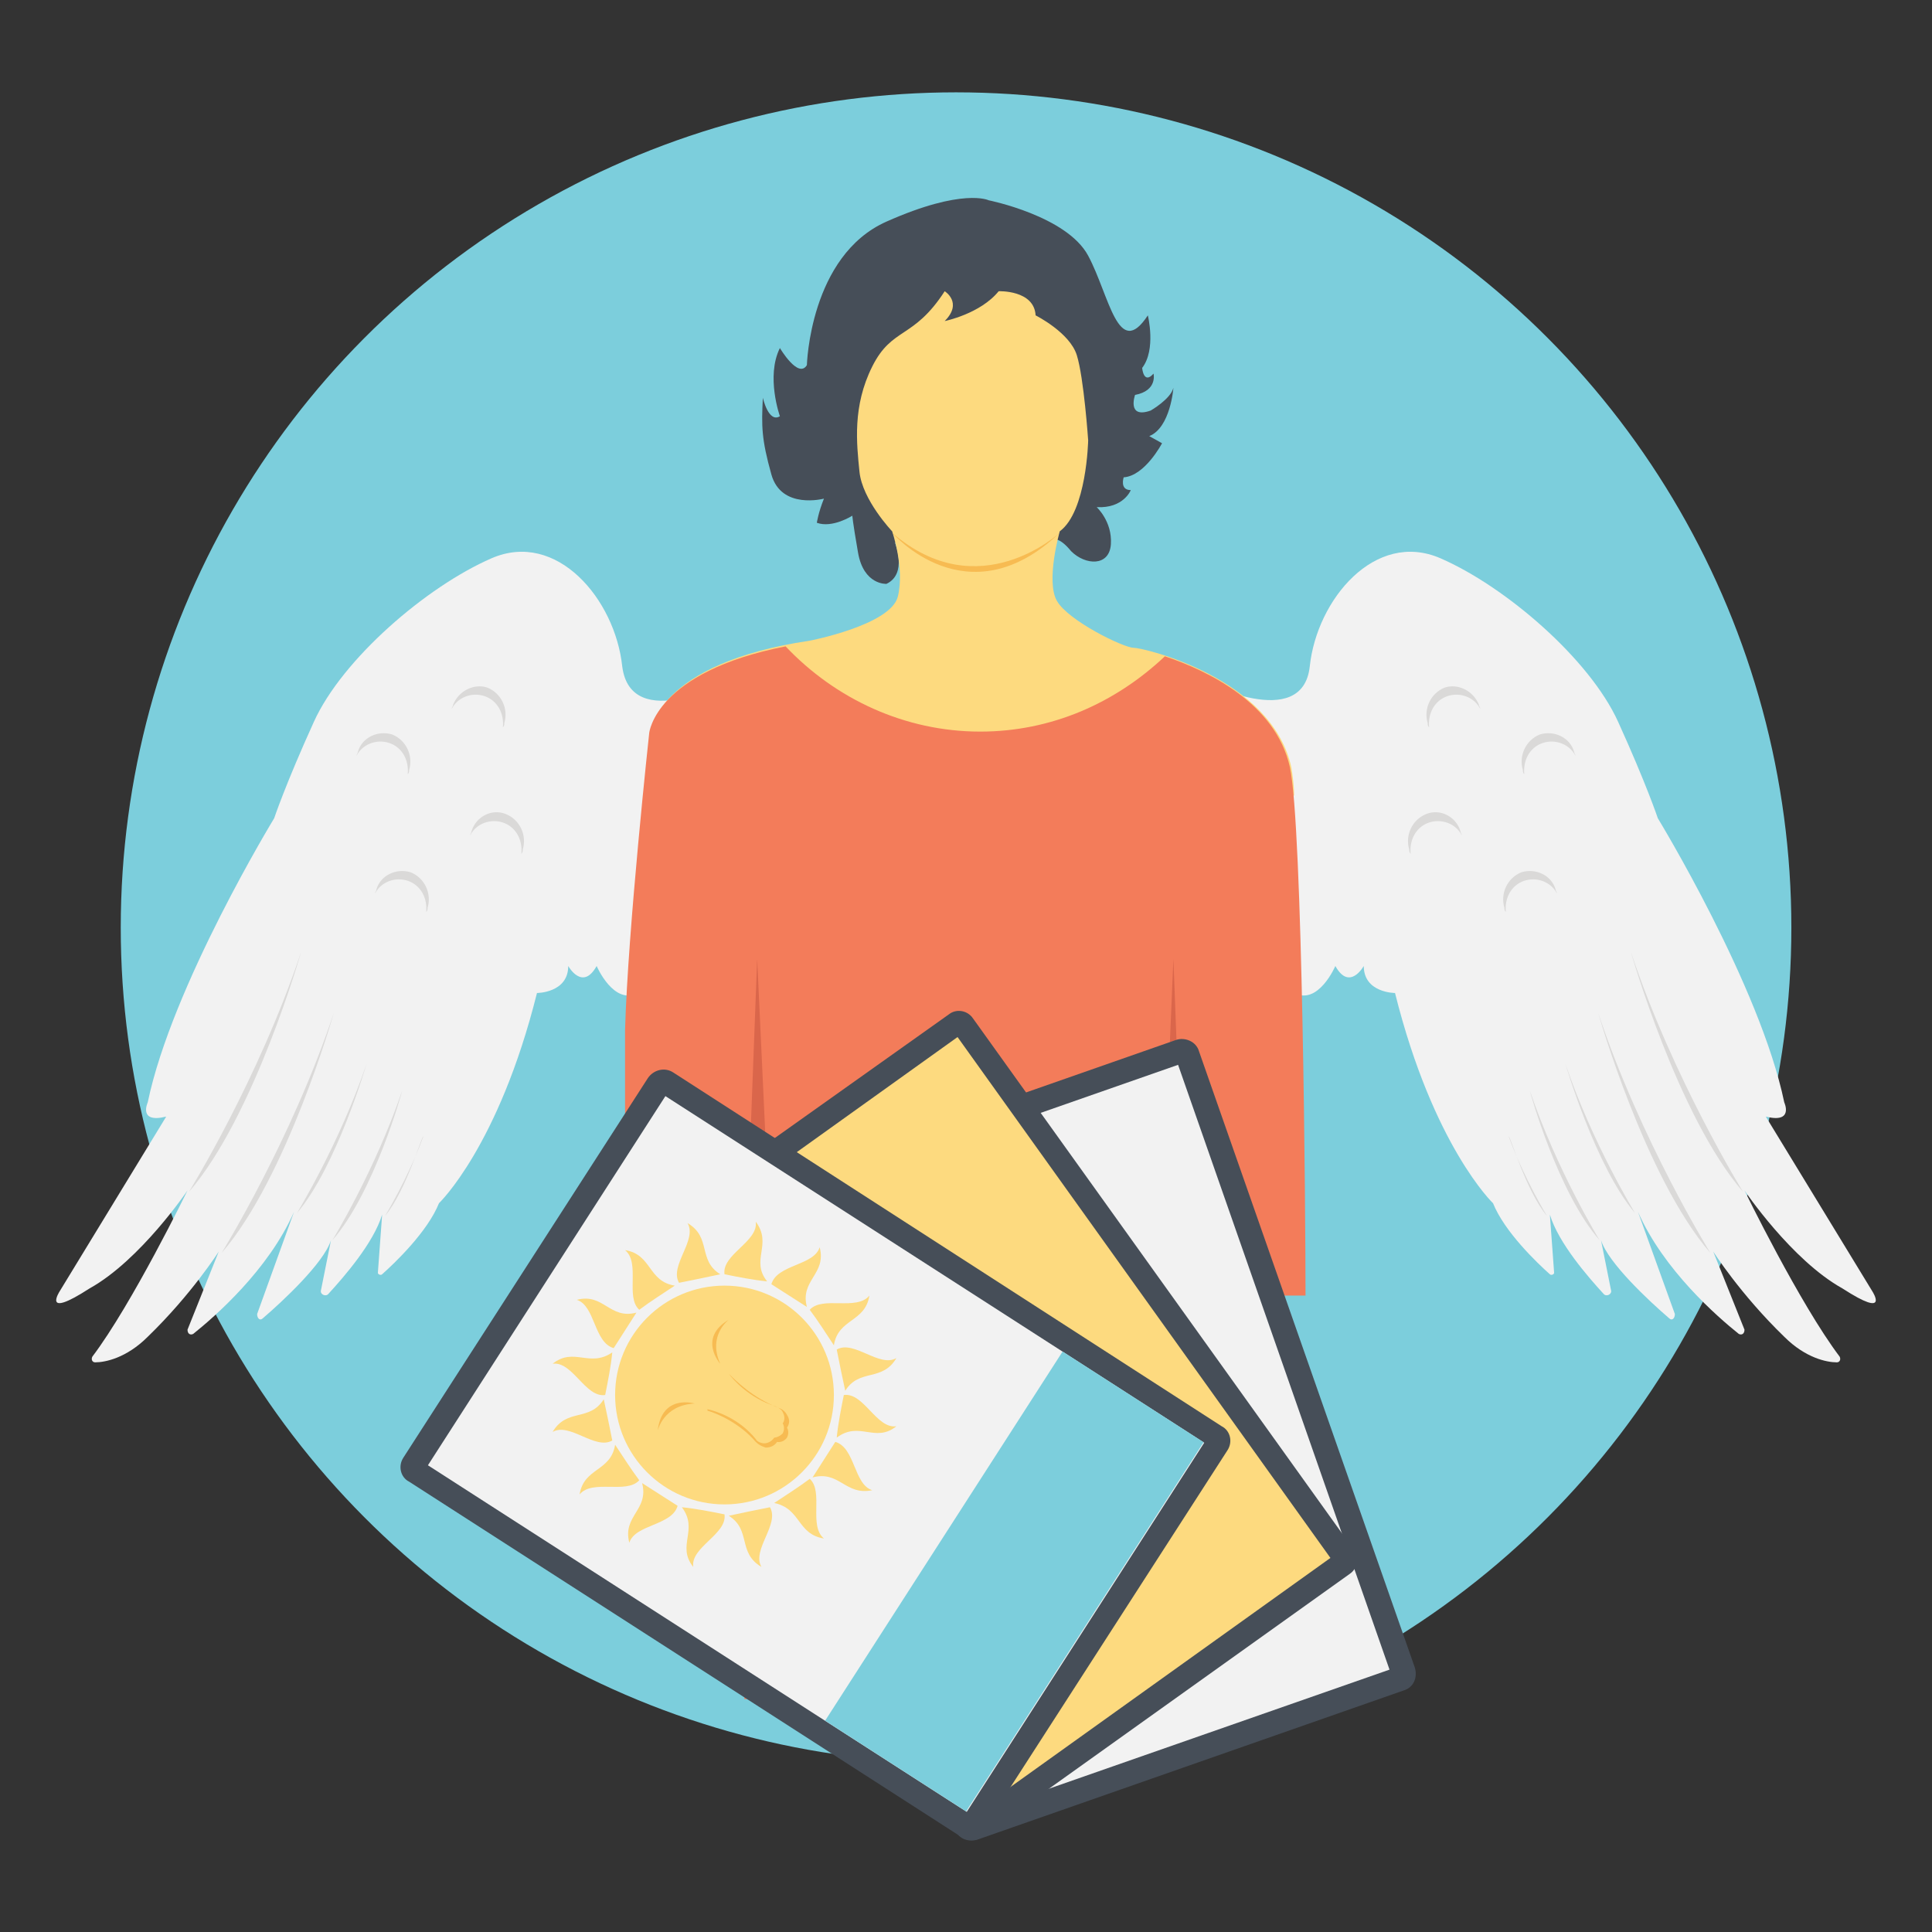 <?xml version="1.0" encoding="utf-8"?>
<!-- Generator: Adobe Illustrator 18.0.0, SVG Export Plug-In . SVG Version: 6.00 Build 0)  -->
<!DOCTYPE svg PUBLIC "-//W3C//DTD SVG 1.1//EN" "http://www.w3.org/Graphics/SVG/1.1/DTD/svg11.dtd">
<svg version="1.1" id="Layer_1" xmlns="http://www.w3.org/2000/svg" xmlns:xlink="http://www.w3.org/1999/xlink" x="0px" y="0px"
	 viewBox="0 0 136 136" enable-background="new 0 0 136 136" xml:space="preserve">
<rect x="0" y="0" width="136" height="136" fill="#333333" stroke="none"/>
<g>
	<g>
		<circle fill="#7CCEDC" cx="67.3" cy="65.3" r="58.8"/>
	</g>
	<g>
		<g>
			<g>
				<g>
					<path fill="#F2F2F2" d="M131.8,90.9l-7.5-12.3c2,0.5,1.3-1,1.3-1c-1.7-8.2-8.9-20-8.9-20s-0.8-2.4-2.8-6.8
						c-2-4.4-7.9-9.5-12.5-11.5c-4.6-2-8.7,2.9-9.2,7.6s-7.6,1-7.6,1c-4.5,5.1-5.3,21.4-4.6,23.4c0.8,2,2.9,0.3,2.9,0.3
						c0.7,1.4,2.9,0.2,2.9,0.2c0.8,2.8,2.3-0.3,2.3-0.3c1,1.1,3-1.6,3-1.6c1.7,0.9,2.9-1.9,2.9-1.9c1,1.8,2,0,2,0
						c0,1.9,2.2,1.9,2.2,1.9c2.7,10.8,6.9,14.8,6.9,14.8c0.8,2,3.1,4.2,4,5c0.1,0.1,0.3,0,0.3-0.1l-0.3-4.1c0.6,2,2.7,4.4,3.8,5.6
						c0.2,0.2,0.6,0,0.5-0.3l-0.7-3.5c0.5,1.6,3.4,4.3,4.8,5.5c0.2,0.2,0.4,0,0.4-0.3l-2.6-7.2c1.8,4.1,5.6,7.4,7.1,8.6
						c0.2,0.1,0.4,0,0.4-0.3l-2.2-5.5c0,0,1.9,3,5,6c1.5,1.5,3,1.8,3.7,1.8c0.2,0,0.3-0.2,0.2-0.4c-2.8-3.7-6.7-11.7-6.7-11.7
						s3.3,4.9,6.9,6.9C133.1,92.9,131.8,90.9,131.8,90.9z"/>
				</g>
				<g>
					<path fill="#DAD9D8" d="M122.7,83.9c0,0-4.9-7.9-7.9-16.9C114.8,67,118.1,78.6,122.7,83.9"/>
				</g>
				<g>
					<path fill="#DAD9D8" d="M120.4,88.2c0,0-4.9-7.9-7.9-16.9C112.5,71.3,115.8,82.9,120.4,88.2"/>
				</g>
				<g>
					<path fill="#DAD9D8" d="M115.1,85.4c0,0-3-4.9-4.9-10.5C110.2,74.9,112.3,82.1,115.1,85.4"/>
				</g>
				<g>
					<path fill="#DAD9D8" d="M112.6,87.3c0,0-3-4.9-4.9-10.5C107.7,76.9,109.7,84,112.6,87.3"/>
				</g>
				<g>
					<path fill="#DAD9D8" d="M108.9,85.6c0,0-1.6-2.6-2.7-5.6C106.3,79.9,107.4,83.8,108.9,85.6"/>
				</g>
				<g>
					<path fill="#DAD9D8" d="M104.1,49.6c0,0.1,0.1,0.2,0.1,0.3c-0.4-0.8-1.4-1.2-2.3-0.9c-0.9,0.3-1.4,1.2-1.3,2.2
						c-0.1-0.1-0.1-0.2-0.1-0.3c-0.3-1,0.2-2.1,1.2-2.5C102.6,48.1,103.7,48.6,104.1,49.6z"/>
				</g>
				<g>
					<path fill="#DAD9D8" d="M110.8,52.9c0,0.1,0.1,0.2,0.1,0.3c-0.4-0.8-1.4-1.2-2.3-0.9c-0.9,0.3-1.4,1.2-1.3,2.2
						c-0.1-0.1-0.1-0.2-0.1-0.3c-0.3-1,0.2-2.1,1.2-2.5C109.4,51.4,110.5,51.9,110.8,52.9z"/>
				</g>
				<g>
					<path fill="#DAD9D8" d="M102.8,58.5c0,0.1,0.1,0.2,0.1,0.3c-0.4-0.8-1.4-1.2-2.3-0.9c-0.9,0.3-1.4,1.2-1.3,2.2
						c-0.1-0.1-0.1-0.2-0.1-0.3c-0.3-1,0.2-2.1,1.2-2.5C101.4,56.9,102.5,57.5,102.8,58.5z"/>
				</g>
				<g>
					<path fill="#DAD9D8" d="M109.5,62.6c0,0.1,0.1,0.2,0.1,0.3c-0.4-0.8-1.4-1.2-2.3-0.9c-0.9,0.3-1.4,1.2-1.3,2.2
						c-0.1-0.1-0.1-0.2-0.1-0.3c-0.3-1,0.2-2.1,1.2-2.5C108.1,61.1,109.2,61.6,109.5,62.6z"/>
				</g>
			</g>
			<g>
				<g>
					<path fill="#F2F2F2" d="M4.2,90.9l7.5-12.3c-2,0.5-1.3-1-1.3-1c1.7-8.2,8.9-20,8.9-20s0.8-2.4,2.8-6.8s7.9-9.5,12.5-11.5
						c4.6-2,8.7,2.9,9.2,7.6c0.6,4.8,7.6,1,7.6,1c4.5,5.1,5.3,21.4,4.6,23.4c-0.8,2-2.9,0.3-2.9,0.3c-0.7,1.4-2.9,0.2-2.9,0.2
						c-0.8,2.8-2.3-0.3-2.3-0.3c-1,1.1-3-1.6-3-1.6c-1.7,0.9-2.9-1.9-2.9-1.9c-1,1.8-2,0-2,0c0,1.9-2.2,1.9-2.2,1.9
						c-2.7,10.8-6.9,14.8-6.9,14.8c-0.8,2-3.1,4.2-4,5c-0.1,0.1-0.3,0-0.3-0.1l0.3-4.1c-0.6,2-2.7,4.4-3.8,5.6
						c-0.2,0.2-0.6,0-0.5-0.3l0.7-3.5c-0.5,1.6-3.4,4.3-4.8,5.5c-0.2,0.2-0.4,0-0.4-0.3l2.6-7.2c-1.8,4.1-5.6,7.4-7.1,8.6
						c-0.2,0.1-0.4,0-0.4-0.3l2.2-5.5c0,0-1.9,3-5,6c-1.5,1.5-3,1.8-3.7,1.8c-0.2,0-0.3-0.2-0.2-0.4c2.8-3.7,6.7-11.7,6.7-11.7
						s-3.3,4.9-6.9,6.9C2.9,92.9,4.2,90.9,4.2,90.9z"/>
				</g>
				<g>
					<path fill="#DAD9D8" d="M13.3,83.9c0,0,4.9-7.9,7.9-16.9C21.2,67,17.9,78.6,13.3,83.9"/>
				</g>
				<g>
					<path fill="#DAD9D8" d="M15.6,88.2c0,0,4.9-7.9,7.9-16.9C23.5,71.3,20.2,82.9,15.6,88.2"/>
				</g>
				<g>
					<path fill="#DAD9D8" d="M20.9,85.4c0,0,3-4.9,4.9-10.5C25.8,74.9,23.7,82.1,20.9,85.4"/>
				</g>
				<g>
					<path fill="#DAD9D8" d="M23.4,87.3c0,0,3-4.9,4.9-10.5C28.3,76.9,26.3,84,23.4,87.3"/>
				</g>
				<g>
					<path fill="#DAD9D8" d="M27.1,85.6c0,0,1.6-2.6,2.7-5.6C29.7,79.9,28.6,83.8,27.1,85.6"/>
				</g>
				<g>
					<path fill="#DAD9D8" d="M31.9,49.6c0,0.1-0.1,0.2-0.1,0.3c0.4-0.8,1.4-1.2,2.3-0.9c0.9,0.3,1.4,1.2,1.3,2.2
						c0.1-0.1,0.1-0.2,0.1-0.3c0.3-1-0.2-2.1-1.2-2.5C33.4,48.1,32.3,48.6,31.9,49.6z"/>
				</g>
				<g>
					<path fill="#DAD9D8" d="M25.2,52.9c0,0.1-0.1,0.2-0.1,0.3c0.4-0.8,1.4-1.2,2.3-0.9c0.9,0.3,1.4,1.2,1.3,2.2
						c0.1-0.1,0.1-0.2,0.1-0.3c0.3-1-0.2-2.1-1.2-2.5C26.6,51.4,25.5,51.9,25.2,52.9z"/>
				</g>
				<g>
					<path fill="#DAD9D8" d="M33.2,58.5c0,0.1-0.1,0.2-0.1,0.3c0.4-0.8,1.4-1.2,2.3-0.9c0.9,0.3,1.4,1.2,1.3,2.2
						c0.1-0.1,0.1-0.2,0.1-0.3c0.3-1-0.2-2.1-1.2-2.5C34.6,56.9,33.5,57.5,33.2,58.5z"/>
				</g>
				<g>
					<path fill="#DAD9D8" d="M26.5,62.6c0,0.1-0.1,0.2-0.1,0.3c0.4-0.8,1.4-1.2,2.3-0.9c0.9,0.3,1.4,1.2,1.3,2.2
						c0.1-0.1,0.1-0.2,0.1-0.3c0.3-1-0.2-2.1-1.2-2.5C27.9,61.1,26.8,61.6,26.5,62.6z"/>
				</g>
			</g>
		</g>
		<g>
			<g>
				<path fill="#464E58" d="M69.6,14.1c0,0,5.5,1.1,7,3.9s2.1,7.4,4.2,4.2c0,0,0.6,2.4-0.4,3.7c0,0,0.1,1.2,0.8,0.4
					c0,0,0.3,1.2-1.3,1.5c0,0-0.6,1.7,1.1,1.1c0,0,1.4-0.8,1.6-1.6c0,0-0.2,2.8-1.7,3.4l0.9,0.5c0,0-1.2,2.3-2.7,2.4
					c0,0-0.3,0.9,0.5,0.9c0,0-0.5,1.3-2.4,1.2c0,0,1.1,1,1,2.6c-0.1,1.6-1.8,1.5-2.8,0.5c-0.9-1.1-1.3-0.8-1.3-0.8L63,38.2
					c0,0,0.9,2.2-0.6,2.9c0,0-1.6,0.1-2-2.2C60,36.6,60,36.3,60,36.3s-1.4,0.9-2.5,0.5c0,0,0.1-0.7,0.5-1.7c0,0-3,0.8-3.7-1.7
					s-0.7-3.4-0.6-5.4c0,0,0.4,1.8,1.2,1.3c0,0-1-2.8,0-4.8c0,0,1.3,2.2,1.9,1.2c0,0,0.2-7.7,5.6-10.1S69.6,14.1,69.6,14.1z"/>
			</g>
			<g>
				<path fill="#FDDA7F" d="M90.9,54c-1.4-6.3-10.4-8.4-11.1-8.4s-4.6-1.9-5.4-3.3s0.2-4.9,0.2-4.9c1.9-1.4,2-6.4,2-6.4
					s-0.3-4.4-0.8-6c-0.5-1.6-2.9-2.8-2.9-2.8c-0.1-1.8-2.6-1.7-2.6-1.7c-1.3,1.6-3.8,2.1-3.8,2.1c1.3-1.3,0-2.1,0-2.1
					c-2.2,3.4-3.7,2.5-5.1,5.3s-1.1,5.4-0.9,7.4s2.3,4.2,2.3,4.2s0.9,2.6,0.4,4.6c-0.5,2-6.2,3.1-6.2,3.1
					c-10.8,1.6-11.2,6.4-11.2,6.4s-0.2,1.8-0.5,4.5h45.8C91.1,55.4,91,54.6,90.9,54z"/>
			</g>
			<g>
				<path fill="#F37C5A" d="M91.9,91.2c0-5.7-0.2-33.1-1.1-37.2c-1-4.5-5.8-6.8-8.8-7.8c-3.5,3.3-8,5.3-13,5.3
					c-5.3,0-10.2-2.3-13.7-6c-9.2,1.8-9.6,6.1-9.6,6.1s-1.5,13.8-1.7,20.9c0,0.1,0,18.6,0,18.7h8.4v28.4h31.1V91.2H91.9z"/>
			</g>
			<g>
				<path fill="#F7BB52" d="M62.8,37.5c0,0,5.3,6.2,11.8,0C74.6,37.5,68.9,42.8,62.8,37.5z"/>
			</g>
		</g>
		<g>
			<polygon fill="#DA664B" points="82.6,67.5 83.5,91.3 81.6,91.2 			"/>
		</g>
		<g>
			<polygon fill="#DA664B" points="53.3,67.5 52.4,91.3 54.4,91.2 			"/>
		</g>
		<g>
			<g>
				<g>
					<path fill="#464E58" d="M82.8,73.2l-30,10.5c-0.7,0.2-1,0.9-0.8,1.6l15.2,43.4c0.2,0.7,0.9,1,1.6,0.8l30-10.5
						c0.7-0.2,1-0.9,0.8-1.6L84.4,74C84.2,73.3,83.4,73,82.8,73.2z"/>
				</g>
				<g>
					
						<rect x="53.3" y="85.9" transform="matrix(0.33 0.944 -0.944 0.33 146.43 -3.705)" fill="#F2F2F2" width="45.1" height="30.9"/>
				</g>
			</g>
			<g>
				<g>
					<path fill="#464E58" d="M66.8,71.4L40.9,89.8c-0.6,0.4-0.7,1.2-0.3,1.7L67.4,129c0.4,0.6,1.2,0.7,1.7,0.3L95,110.8
						c0.6-0.4,0.7-1.2,0.3-1.7L68.5,71.7C68.1,71.1,67.3,71,66.8,71.4z"/>
				</g>
				<g>
					
						<rect x="45.4" y="84.9" transform="matrix(0.582 0.813 -0.813 0.582 110.006 -13.32)" fill="#FDDA7F" width="45.1" height="30.9"/>
				</g>
			</g>
			<g>
				<g>
					<path fill="#464E58" d="M45.6,75.9l-17.2,26.7c-0.4,0.6-0.2,1.4,0.4,1.7l38.7,24.9c0.6,0.4,1.4,0.2,1.7-0.4l17.2-26.7
						c0.4-0.6,0.2-1.4-0.4-1.7L47.4,75.5C46.8,75.1,46,75.3,45.6,75.9z"/>
				</g>
				<g>
					
						<rect x="34.9" y="86.9" transform="matrix(0.841 0.541 -0.541 0.841 64.502 -14.805)" fill="#F2F2F2" width="45.1" height="30.9"/>
				</g>
				<g>
					
						<rect x="65.6" y="95.9" transform="matrix(-0.841 -0.541 0.541 -0.841 71.294 243.652)" fill="#7CCEDC" width="11.8" height="30.9"/>
				</g>
				<g>
					<g>
						<circle fill="#FDDA7F" cx="51" cy="98.2" r="7.7"/>
					</g>
					<g>
						<g>
							<g>
								<g>
									<g>
										<path fill="#FDDA7F" d="M40.6,91.5c1.3,0.4,1.2,3,2.6,3.4c0.5-0.8,1.1-1.7,1.6-2.5C42.9,92.9,42.5,91,40.6,91.5z"/>
									</g>
									<g>
										<path fill="#FDDA7F" d="M61.4,104.9c-1.3-0.4-1.2-3-2.6-3.4c-0.5,0.8-1.1,1.7-1.6,2.5C59.1,103.5,59.5,105.3,61.4,104.9z"
											/>
									</g>
								</g>
								<g>
									<g>
										<path fill="#FDDA7F" d="M57.7,87.8c-0.4,1.3-3,1.2-3.4,2.6c0.8,0.5,1.7,1.1,2.5,1.6C56.3,90.1,58.2,89.7,57.7,87.8z"/>
									</g>
									<g>
										<path fill="#FDDA7F" d="M44.3,108.6c0.4-1.3,3-1.2,3.4-2.6c-0.8-0.5-1.7-1.1-2.5-1.6C45.7,106.3,43.8,106.7,44.3,108.6z"
											/>
									</g>
								</g>
							</g>
							<g>
								<g>
									<g>
										<path fill="#FDDA7F" d="M48.4,86.1c0.7,1.2-1.3,3-0.6,4.2c1-0.2,2-0.4,2.9-0.6C49.1,88.7,50.1,87.1,48.4,86.1z"/>
									</g>
									<g>
										<path fill="#FDDA7F" d="M53.6,110.3c-0.7-1.2,1.3-3,0.6-4.2c-1,0.2-2,0.4-2.9,0.6C52.9,107.7,51.9,109.3,53.6,110.3z"/>
									</g>
								</g>
								<g>
									<g>
										<path fill="#FDDA7F" d="M63.1,95.6c-1.2,0.7-3-1.3-4.2-0.6c0.2,1,0.4,2,0.6,2.9C60.5,96.3,62.1,97.3,63.1,95.6z"/>
									</g>
									<g>
										<path fill="#FDDA7F" d="M38.9,100.8c1.2-0.7,3,1.3,4.2,0.6c-0.2-1-0.4-2-0.6-2.9C41.5,100.1,39.9,99.1,38.9,100.8z"/>
									</g>
								</g>
							</g>
						</g>
						<g>
							<g>
								<g>
									<g>
										<path fill="#FDDA7F" d="M38.9,96c1.4-0.2,2.3,2.4,3.7,2.2c0.2-1,0.4-2,0.5-3C41.5,96.3,40.4,94.8,38.9,96z"/>
									</g>
									<g>
										<path fill="#FDDA7F" d="M63.1,100.4c-1.4,0.2-2.3-2.4-3.7-2.2c-0.2,1-0.4,2-0.5,3C60.5,100,61.6,101.6,63.1,100.4z"/>
									</g>
								</g>
								<g>
									<g>
										<path fill="#FDDA7F" d="M53.2,86c0.2,1.4-2.4,2.3-2.2,3.7c1,0.2,2,0.4,3,0.5C52.8,88.7,54.4,87.6,53.2,86z"/>
									</g>
									<g>
										<path fill="#FDDA7F" d="M48.8,110.3c-0.2-1.4,2.4-2.3,2.2-3.7c-1-0.2-2-0.4-3-0.5C49.2,107.7,47.6,108.8,48.8,110.3z"/>
									</g>
								</g>
							</g>
							<g>
								<g>
									<g>
										<path fill="#FDDA7F" d="M44,88c1.1,0.9,0,3.3,1,4.2c0.8-0.6,1.6-1.1,2.5-1.7C45.6,90.2,45.9,88.3,44,88z"/>
									</g>
									<g>
										<path fill="#FDDA7F" d="M58,108.3c-1.1-0.9,0-3.3-1-4.2c-0.8,0.6-1.6,1.1-2.5,1.7C56.4,106.2,56.1,108,58,108.3z"/>
									</g>
								</g>
								<g>
									<g>
										<path fill="#FDDA7F" d="M61.2,91.2c-0.9,1.1-3.3,0-4.2,1c0.6,0.8,1.1,1.6,1.7,2.5C59,92.8,60.9,93.1,61.2,91.2z"/>
									</g>
									<g>
										<path fill="#FDDA7F" d="M40.8,105.2c0.9-1.1,3.3,0,4.2-1c-0.6-0.8-1.1-1.6-1.7-2.5C43,103.6,41.1,103.3,40.8,105.2z"/>
									</g>
								</g>
							</g>
						</g>
					</g>
					<g>
						<path fill="#F7BB52" d="M51.3,96.7L51.3,96.7c0.3,0.4,1.4,1.7,3.3,2.3c0.2,0.1,0.4,0.2,0.5,0.4c0.1,0.2,0.2,0.5,0,0.8
							c0,0,0.2,0.3,0,0.7c-0.3,0.3-0.6,0.3-0.6,0.3c-0.2,0.3-0.5,0.4-0.7,0.4c-0.2,0-0.5-0.1-0.6-0.3c-1.2-1.5-2.9-2-3.4-2.1l0,0.1
							c0.7,0.2,2.3,0.9,3.4,2.2c0.2,0.2,0.4,0.3,0.7,0.4c0.3,0,0.6-0.1,0.8-0.4c0,0,0.4,0.1,0.7-0.3c0.2-0.4,0-0.7,0-0.7
							c0.2-0.3,0.2-0.6,0-0.9c-0.1-0.2-0.3-0.4-0.6-0.5C53,98.4,51.8,97.2,51.3,96.7z"/>
					</g>
					<g>
						<g>
							<path fill="#F7BB52" d="M50.7,96c0,0-1.6-1.8,0.6-3.1C51.3,92.9,49.8,94,50.7,96z"/>
						</g>
						<g>
							<path fill="#F7BB52" d="M48.9,98.8c0,0-2.3-0.7-2.6,1.9C46.3,100.7,46.7,98.9,48.9,98.8z"/>
						</g>
					</g>
				</g>
			</g>
		</g>
	</g>
</g>
</svg>
